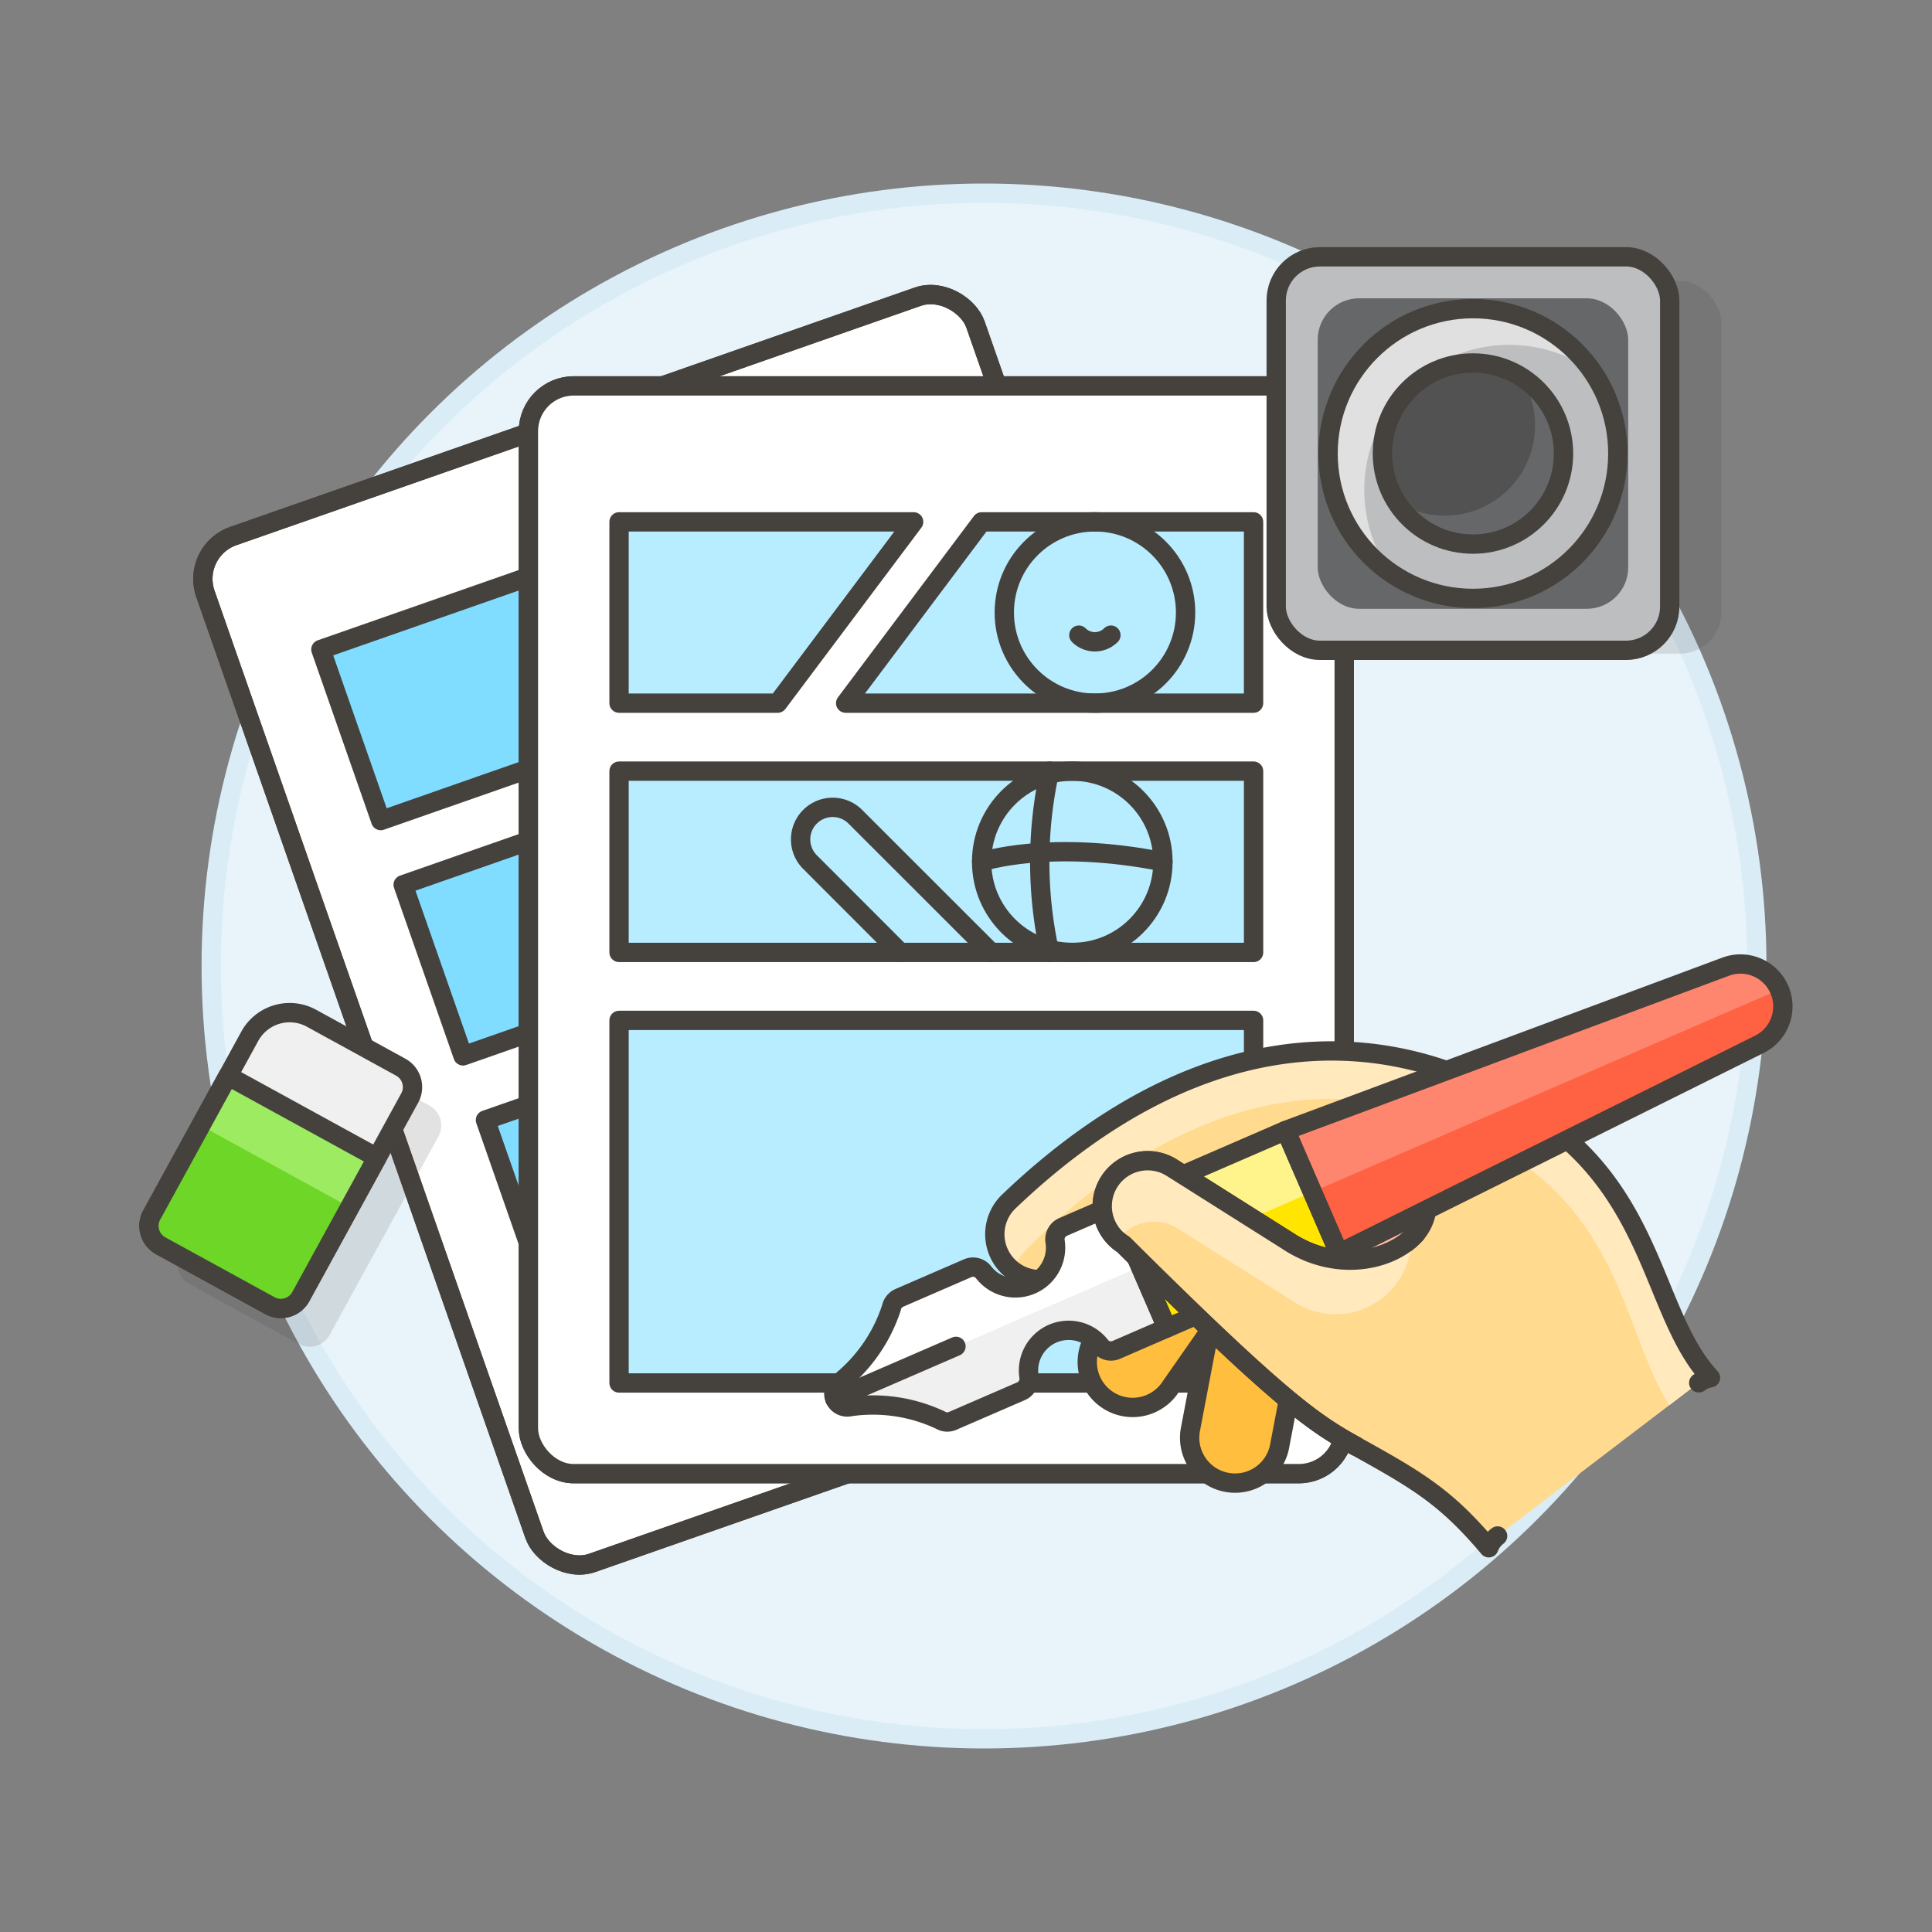<svg xmlns="http://www.w3.org/2000/svg" viewBox="0 0 100 100"><rect x="0" y="0" width="100" height="100" fill="#808080" stroke="none"/><g class="nc-icon-wrapper"><defs/><circle class="a" cx="50.933" cy="50" r="40" fill="#e8f4fa" stroke="#daedf7" stroke-miterlimit="10"/><rect class="b" x="69.812" y="14.548" width="19.284" height="19.284" rx="2.143" fill="#45413c" opacity="0.15"/><rect class="c" x="17.966" y="19.974" width="42.226" height="56.302" rx="2.346" transform="rotate(-19.274 39.08 48.125)" style="" fill="#fff5e3"/><path class="d" d="M52.04 21.226L50.491 16.8a2.346 2.346 0 0 0-2.989-1.44l-35.43 12.386a2.346 2.346 0 0 0-1.44 2.989l1.548 4.429a2.354 2.354 0 0 1 1.441-2.989l35.43-12.389a2.353 2.353 0 0 1 2.989 1.44z" style="" fill="#fff"/><rect class="d" x="17.966" y="19.974" width="42.226" height="56.302" rx="2.346" transform="rotate(-19.274 39.08 48.125)" style="" fill="#fff"/><rect class="e" x="17.966" y="19.974" width="42.226" height="56.302" rx="2.346" transform="rotate(-19.274 39.08 48.125)" fill="none" stroke="#45413c" stroke-linecap="round" stroke-linejoin="round"/><rect class="e" x="17.966" y="19.974" width="42.226" height="56.302" rx="2.346" transform="rotate(-19.274 39.08 48.125)" fill="none" stroke="#45413c" stroke-linecap="round" stroke-linejoin="round"/><path class="f" d="M27.457 39.763l-7.75 2.71-3.098-8.858 14.394-5.033-3.546 11.181z" stroke="#45413c" stroke-linecap="round" stroke-linejoin="round" fill="#80ddff"/><path class="f" d="M20.868 45.794L51.87 34.953l3.098 8.858-31.002 10.841z" stroke="#45413c" stroke-linecap="round" stroke-linejoin="round" fill="#80ddff"/><path class="f" d="M25.127 57.973l31.002-10.84 6.195 17.714-31.002 10.841z" stroke="#45413c" stroke-linecap="round" stroke-linejoin="round" fill="#80ddff"/><path class="e" d="M50.708 31.632l-19.929 6.969 3.546-11.181 13.286-4.646 3.097 8.858z" fill="none" stroke="#45413c" stroke-linecap="round" stroke-linejoin="round"/><rect class="c" x="27.35" y="19.974" width="42.226" height="56.302" rx="2.346" style="" fill="#fff5e3"/><path class="d" d="M67.23 19.974a2.353 2.353 0 0 1 2.346 2.346v4.691a2.353 2.353 0 0 0-2.346-2.346H29.7a2.353 2.353 0 0 0-2.346 2.346V22.32a2.352 2.352 0 0 1 2.346-2.346z" style="" fill="#fff"/><rect class="e" x="27.35" y="19.974" width="42.226" height="56.302" rx="2.346" fill="none" stroke="#45413c" stroke-linecap="round" stroke-linejoin="round"/><rect class="d" x="27.35" y="19.974" width="42.226" height="56.302" rx="2.346" style="" fill="#fff"/><path class="g" d="M40.252 36.395h-8.21v-9.384H47.29l-7.038 9.384z" stroke="#45413c" stroke-linecap="round" stroke-linejoin="round" fill="#b8ecff"/><path class="g" d="M32.042 39.914h32.843v9.384H32.042z" stroke="#45413c" stroke-linecap="round" stroke-linejoin="round" fill="#b8ecff"/><path class="g" d="M32.042 52.816h32.843v18.767H32.042z" stroke="#45413c" stroke-linecap="round" stroke-linejoin="round" fill="#b8ecff"/><path class="g" d="M64.884 36.395H43.771l7.038-9.384h14.075v9.384z" stroke="#45413c" stroke-linecap="round" stroke-linejoin="round" fill="#b8ecff"/><circle class="e" cx="55.501" cy="44.606" r="4.692" fill="none" stroke="#45413c" stroke-linecap="round" stroke-linejoin="round"/><path class="e" d="M50.809 44.606s3.519-1.173 9.383 0" fill="none" stroke="#45413c" stroke-linecap="round" stroke-linejoin="round"/><path class="e" d="M54.328 39.914a21.792 21.792 0 0 0 0 9.383" fill="none" stroke="#45413c" stroke-linecap="round" stroke-linejoin="round"/><path class="e" d="M51.3 49.3l-7.043-7.04a1.659 1.659 0 0 0-2.346 2.346L46.6 49.3" fill="none" stroke="#45413c" stroke-linecap="round" stroke-linejoin="round"/><circle class="e" cx="56.674" cy="31.703" r="4.692" fill="none" stroke="#45413c" stroke-linecap="round" stroke-linejoin="round"/><path class="e" d="M57.5 32.876a1.173 1.173 0 0 1-1.659 0" fill="none" stroke="#45413c" stroke-linecap="round" stroke-linejoin="round"/><rect class="e" x="27.35" y="19.974" width="42.226" height="56.302" rx="2.346" fill="none" stroke="#45413c" stroke-linecap="round" stroke-linejoin="round"/><path class="b" d="M17.605 54.689l4.628 2.538a1.176 1.176 0 0 1 .465 1.592L17.058 69.1a1.177 1.177 0 0 1-1.593.464l-5.656-3.1a1.176 1.176 0 0 1-.465-1.592l5.076-9.256a2.352 2.352 0 0 1 3.185-.927z" fill="#45413c" opacity="0.15"/><path class="h" d="M16.116 52.7l4.628 2.538a1.177 1.177 0 0 1 .464 1.592l-5.639 10.288a1.176 1.176 0 0 1-1.593.464l-5.656-3.1a1.177 1.177 0 0 1-.465-1.593l5.076-9.256a2.353 2.353 0 0 1 3.185-.933z" stroke="#45413c" stroke-linecap="round" stroke-linejoin="round" fill="#f0f0f0"/><path class="i" d="M11.8 55.689l7.713 4.23-3.947 7.2a1.176 1.176 0 0 1-1.593.464l-5.656-3.1a1.177 1.177 0 0 1-.465-1.593z" style="" fill="#6dd627"/><path class="j" d="M10.393 58.26l1.41-2.57 7.713 4.23-1.41 2.57z" style="" fill="#9ceb60"/><path class="e" d="M11.8 55.689l7.713 4.23-3.947 7.2a1.176 1.176 0 0 1-1.593.464l-5.656-3.1a1.177 1.177 0 0 1-.465-1.593z" fill="none" stroke="#45413c" stroke-linecap="round" stroke-linejoin="round"/><g><rect class="k" x="66.056" y="13.292" width="20.368" height="20.368" rx="2.263" stroke-miterlimit="10" stroke="#45413c" fill="#bdbec0"/><rect class="l" x="68.205" y="15.441" width="16.07" height="16.07" rx="2.143" style="" fill="#656769"/><circle class="m" cx="76.24" cy="23.475" r="7.499" style="" fill="#bdbec0"/><path class="n" d="M82.415 19.22a7.5 7.5 0 1 0-10.432 10.43 7.379 7.379 0 0 1-1.367-4.3 7.5 7.5 0 0 1 7.5-7.5 7.374 7.374 0 0 1 4.299 1.37z" style="" fill="#e0e0e0"/><circle class="o" cx="76.24" cy="23.475" r="7.499" stroke-miterlimit="10" fill="none" stroke="#45413c"/><circle class="p" cx="76.24" cy="23.475" r="4.687" style="" fill="#525252"/><path class="l" d="M78.726 19.516a4.67 4.67 0 0 1-6.445 6.446 4.678 4.678 0 1 0 6.445-6.446z" style="" fill="#656769"/><circle class="o" cx="76.24" cy="23.475" r="4.687" stroke-miterlimit="10" fill="none" stroke="#45413c"/></g><g><path class="q" d="M65.787 64.654a2.349 2.349 0 0 1 1.867 2.746l-1.43 7.5a2.349 2.349 0 0 1-4.614-.88l1.43-7.5a2.349 2.349 0 0 1 2.747-1.866z" stroke-miterlimit="10" stroke="#45413c" fill="#ffbe3d"/><path class="q" d="M63.48 63.6a2.349 2.349 0 0 1 .535 3.278l-3.509 5.03a2.349 2.349 0 0 1-3.813-2.743l3.507-5.027a2.348 2.348 0 0 1 3.28-.538z" stroke-miterlimit="10" stroke="#45413c" fill="#ffbe3d"/><path class="r" d="M73.276 63.862c-1.286 1.448-4.172 2.009-6.652.348l-5.057-3.192c3.457-1.877 6.76-2.41 9.865-1.57 2.642.713 2.943 3.176 1.844 4.414z" stroke="#45413c" stroke-linejoin="round" fill="#ffb59e"/><path class="s" d="M77.523 79.5l10.4-7.927a1.389 1.389 0 0 1 .608-.264c-2.93-3.138-2.835-9.188-8.585-13.255-7.453-5.271-17.506-5.612-27.688 4.09a2.349 2.349 0 1 0 3.225 3.415 39.62 39.62 0 0 1 2-1.764 2.35 2.35 0 0 0 .653.617c8.183 8.133 9.9 9.258 12.02 10.429 3.254 1.8 4.691 2.654 6.9 5.269a1.382 1.382 0 0 1 .467-.61zm-4.247-15.64c-1.286 1.448-4.172 2.008-6.652.349l-5.057-3.194c3.456-1.877 6.76-2.409 9.865-1.569 2.642.715 2.943 3.177 1.844 4.416z" style="" fill="#ffda8f"/><path class="t" d="M86.4 72.736l1.523-1.161a1.389 1.389 0 0 1 .608-.264c-2.93-3.138-2.835-9.188-8.585-13.255-7.453-5.271-17.506-5.612-27.688 4.09a2.343 2.343 0 0 0 .21 3.59 2.432 2.432 0 0 1 .588-.979c9.644-9.774 19.087-9.516 26.044-4.312 4.9 3.664 5.214 9.019 7.3 12.291z" style="" fill="#ffe9bd"/><path class="e" d="M87.927 71.575a1.389 1.389 0 0 1 .608-.264c-2.93-3.138-2.835-9.188-8.585-13.255-7.453-5.271-17.506-5.612-27.688 4.09a2.349 2.349 0 1 0 3.225 3.415 39.62 39.62 0 0 1 2-1.764 2.35 2.35 0 0 0 .653.617c8.183 8.133 9.9 9.258 12.02 10.429 3.254 1.8 4.691 2.654 6.9 5.269a1.382 1.382 0 0 1 .456-.61m-4.247-15.64c-1.286 1.448-4.172 2.008-6.652.349l-5.057-3.194c3.456-1.877 6.76-2.409 9.865-1.569 2.649.713 2.95 3.175 1.851 4.414z" fill="none" stroke="#45413c" stroke-linecap="round" stroke-linejoin="round"/><path class="u" d="M54.486 69.028a2.085 2.085 0 0 1 2.469.632.692.692 0 0 0 .823.21l2.622-1.138-2.754-6.362-2.626 1.138a.7.7 0 0 0-.41.745 2.08 2.08 0 0 1-3.7 1.6.693.693 0 0 0-.823-.21l-3.543 1.537a.7.7 0 0 0-.4.5 8.213 8.213 0 0 1-2.755 3.933.694.694 0 0 0 .525 1.209 8.2 8.2 0 0 1 4.753.679.693.693 0 0 0 .638.045l3.546-1.537a.7.7 0 0 0 .41-.744 2.082 2.082 0 0 1 1.225-2.237z" style="" fill="#f0f0f0"/><path class="d" d="M57.646 62.371l-2.626 1.137a.693.693 0 0 0-.41.744 2.08 2.08 0 0 1-3.7 1.6.694.694 0 0 0-.824-.21l-3.542 1.538a.7.7 0 0 0-.4.5 8.21 8.21 0 0 1-2.754 3.932.7.7 0 0 0-.176.8l15.813-6.853z" style="" fill="#fff"/><path class="e" d="M54.486 69.028a2.085 2.085 0 0 1 2.469.632.692.692 0 0 0 .823.21l2.622-1.138-2.754-6.362-2.626 1.138a.7.7 0 0 0-.41.745 2.08 2.08 0 0 1-3.7 1.6.693.693 0 0 0-.823-.21l-3.543 1.537a.7.7 0 0 0-.4.5 8.213 8.213 0 0 1-2.755 3.933.694.694 0 0 0 .525 1.209 8.2 8.2 0 0 1 4.753.679.693.693 0 0 0 .638.045l3.546-1.537a.7.7 0 0 0 .41-.744 2.082 2.082 0 0 1 1.225-2.237z" fill="none" stroke="#45413c" stroke-linecap="round" stroke-linejoin="round"/><path class="v" d="M57.645 62.371l8.908-3.86 2.757 6.363-8.908 3.86z" style="" fill="#ffe500"/><path class="w" d="M57.645 62.371l8.908-3.86 1.378 3.182-8.907 3.86z" style="" fill="#fff48c"/><path class="e" d="M57.645 62.371l8.908-3.86 2.757 6.363-8.908 3.86z" fill="none" stroke="#45413c" stroke-linecap="round" stroke-linejoin="round"/><path class="e" d="M43.211 72.404l6.27-2.717" fill="none" stroke="#45413c" stroke-linecap="round" stroke-linejoin="round"/><path class="x" d="M91.072 54.05a2.193 2.193 0 0 0-1.741-4.018l-22.779 8.479 2.757 6.362z" style="" fill="#ff6242"/><path class="y" d="M92.107 51.215a2.192 2.192 0 0 0-2.777-1.182l-22.778 8.478 1.379 3.181z" style="" fill="#ff866e"/><path class="e" d="M91.072 54.05a2.193 2.193 0 0 0-1.741-4.018l-22.779 8.479 2.757 6.362z" fill="none" stroke="#45413c" stroke-linecap="round" stroke-linejoin="round"/><path class="s" d="M73.277 63.862c-1.287 1.448-4.173 2.008-6.653.348l-5.97-3.769a2.349 2.349 0 0 0-2.508 3.973c8.182 8.133 9.9 9.258 12.019 10.429" style="" fill="#ffda8f"/><path class="e" d="M73.277 63.862c-1.287 1.448-4.173 2.008-6.653.348l-5.97-3.769a2.349 2.349 0 0 0-2.508 3.973c8.182 8.133 9.9 9.258 12.019 10.429" fill="none" stroke="#45413c" stroke-linecap="round" stroke-linejoin="round"/><path class="t" d="M57.84 64.184a2.349 2.349 0 0 1 2.814-3.743l5.97 3.769c2.48 1.66 5.366 1.1 6.652-.348l-.37 1.307a3.93 3.93 0 0 1-5.967 2.194l-5.97-3.769a2.342 2.342 0 0 0-3.129.59z" style="" fill="#ffe9bd"/><path class="e" d="M73.277 63.862c-1.287 1.448-4.173 2.008-6.653.348l-5.97-3.769a2.349 2.349 0 0 0-2.508 3.973c8.182 8.133 9.9 9.258 12.019 10.429" fill="none" stroke="#45413c" stroke-linecap="round" stroke-linejoin="round"/></g></g></svg>